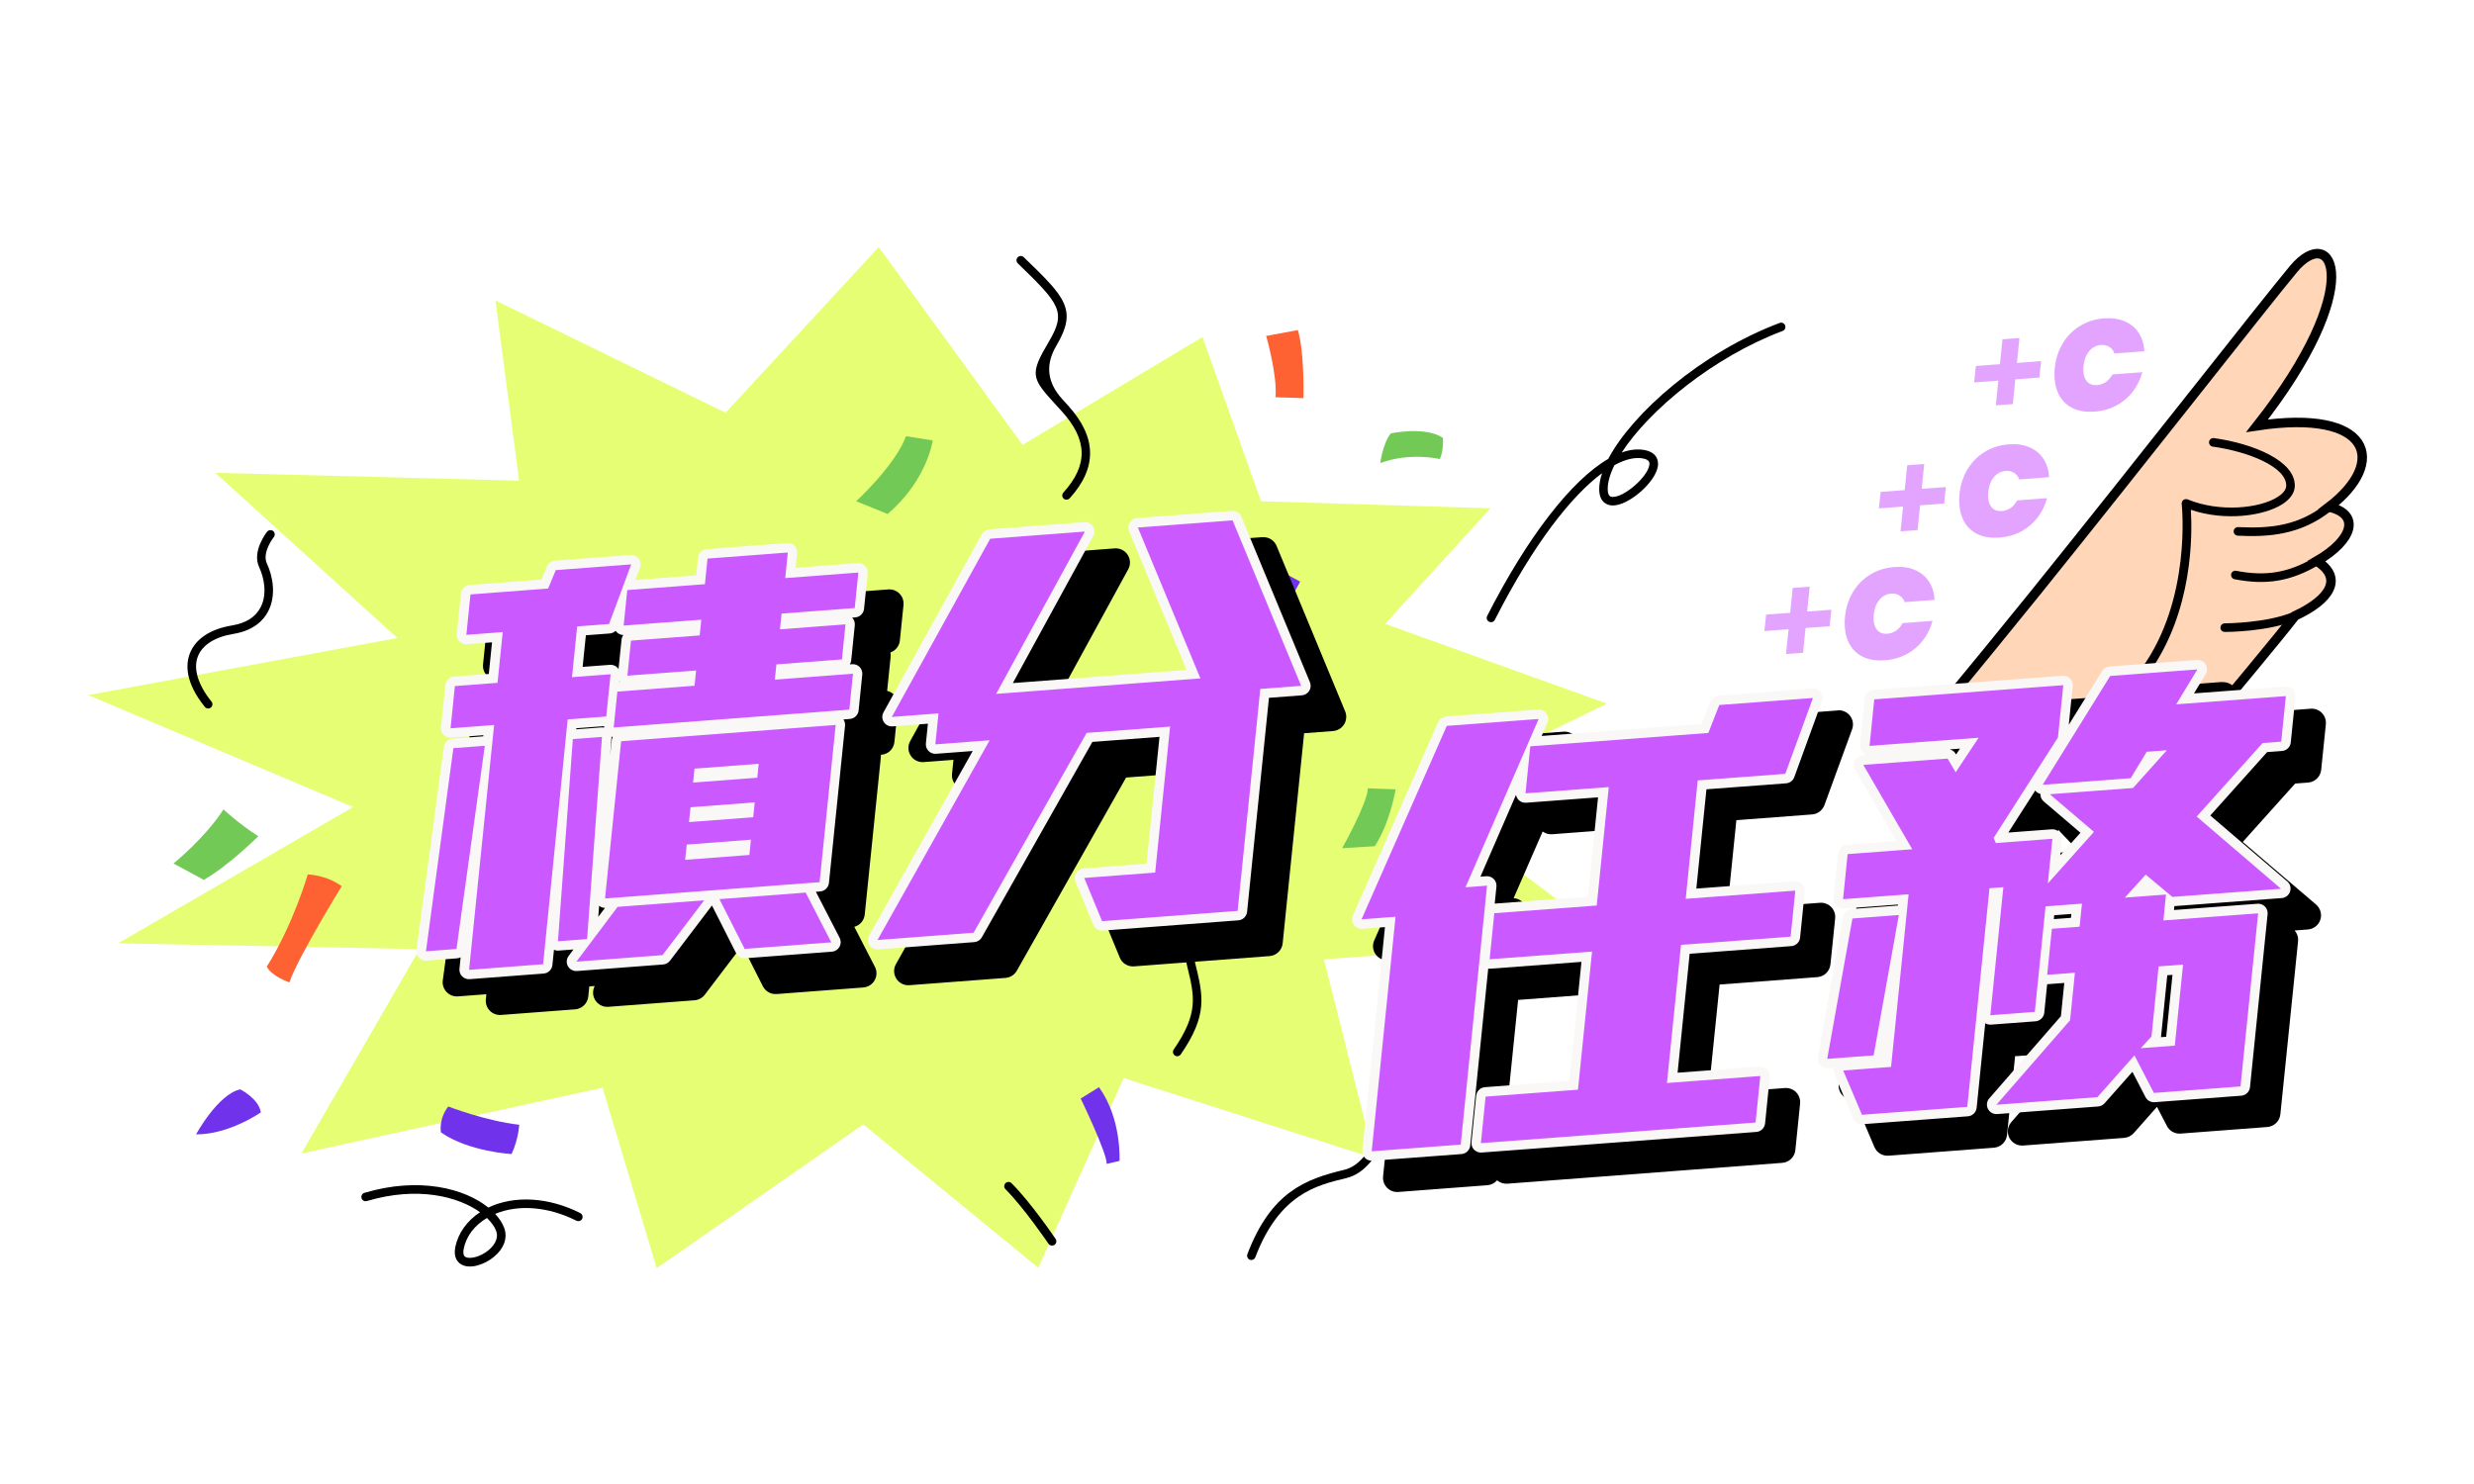 <svg width="500" height="300" viewBox="0 0 500 300" fill="none" xmlns="http://www.w3.org/2000/svg">
<g filter="url(#filter0_d_16444_75528)">
<path d="M146.644 83.432L100.128 60.741L104.915 97.168L43.495 95.578L80.312 128.977L17.822 140.519L71.369 163.148L23.872 190.692L84.801 191.876L60.915 233.186L121.765 219.882L132.717 256.369L174.468 227.302L209.843 256.291L227.086 217.937L277.724 234.15L267.572 193.942L325.104 189.661L286.645 160.805L324.767 142.244L279.931 126.117L301.221 102.753L254.855 101.331L243.033 68.128L206.661 89.933L177.591 49.959L146.644 83.432Z" fill="#E6FE74"/>
</g>
<path d="M300.915 125.674C300.505 125.455 300.342 124.939 300.561 124.519C308.753 108.423 317.65 97.056 325.037 92.757C329.906 83.517 343.852 71.234 359.669 65.284C360.118 65.116 360.616 65.338 360.783 65.786C360.951 66.234 360.728 66.731 360.279 66.9C346.156 72.214 333.261 82.968 327.752 91.477C329.429 90.881 330.994 90.706 332.429 90.992C335.113 91.53 335.165 93.408 335.068 94.184C334.64 97.51 328.987 102.371 325.77 102.181C325.006 102.132 323.226 101.728 323.202 98.925C323.196 97.927 323.395 96.837 323.779 95.655C317.723 100.143 310.058 109.689 302.11 125.305C301.891 125.735 301.374 125.898 300.945 125.681L300.925 125.682L300.915 125.674ZM326.276 94.037C325.381 95.852 324.906 97.501 324.922 98.902C324.936 100.399 325.564 100.429 325.864 100.454C328.201 100.586 333.029 96.402 333.34 93.968C333.382 93.619 333.468 92.96 332.082 92.689C330.501 92.375 328.532 92.802 326.276 94.037Z" fill="black"/>
<path d="M215.142 100.926C215.082 100.892 215.031 100.858 214.969 100.805C214.618 100.485 214.588 99.94 214.908 99.579C219.952 93.993 219.838 88.909 214.53 83.079L213.451 81.901C208.409 76.407 208.049 75.703 211.983 69.057C215.54 63.034 214.23 61.489 205.698 53.239C205.356 52.909 205.345 52.362 205.685 52.01C206.016 51.668 206.566 51.665 206.908 51.995C215.295 60.112 217.828 62.565 213.474 69.925C211.211 73.753 211.628 77.354 214.723 80.729L215.804 81.917C221.678 88.367 221.803 94.518 216.188 100.733C215.912 101.032 215.473 101.103 215.132 100.917L215.142 100.926Z" fill="black"/>
<path d="M278.958 93.617C278.958 93.617 279.438 89.684 281.083 87.612C281.083 87.612 288.002 86.123 291.601 88.503C291.601 88.503 291.871 90.738 291.004 92.809C291.004 92.809 285.079 91.344 278.949 93.617L278.958 93.617Z" fill="#73C956"/>
<path d="M252.487 254.615C252.117 254.412 251.939 253.955 252.092 253.55C256.886 240.957 263.803 238.374 271.675 236.487C274.812 235.733 276.672 232.655 278.634 229.387C280.648 226.048 282.73 222.589 286.385 221.815C293.212 220.362 299.991 216.569 301.798 214.072C302.077 213.686 302.629 213.606 303.005 213.875C303.391 214.154 303.479 214.694 303.199 215.08C300.912 218.229 293.377 222.087 286.74 223.498C283.824 224.12 282.014 227.107 280.113 230.275C278.048 233.704 275.914 237.244 272.068 238.166C266.048 239.607 258.563 241.398 253.704 254.159C253.535 254.603 253.032 254.833 252.587 254.665C252.547 254.649 252.517 254.632 252.478 254.616L252.487 254.615Z" fill="black"/>
<path d="M294.336 204.483C295.024 204.163 309.723 194.561 310.011 194.021C310.298 193.481 301.137 191.97 301.137 191.97L294.335 204.474L294.336 204.483Z" fill="#FE6232"/>
<path d="M271.253 171.465C271.253 171.465 276.39 162.33 276.451 159.367L282.055 159.571C282.055 159.571 280.987 166.23 277.842 171.067L271.253 171.465Z" fill="#73C956"/>
<path d="M255.84 113.834L252.11 129.562L255.307 131.292L262.765 117.58L255.84 113.834Z" fill="#7032EA"/>
<path d="M197.66 139.484L205.575 137.295C205.575 137.295 209.87 150.001 208.392 156.203L204.099 155.545C204.099 155.545 203.652 146.864 197.66 139.484Z" fill="#7032EA"/>
<path d="M183.116 88.182L188.508 89.036C188.508 89.036 187.416 97.06 179.388 103.906L173.032 101.328C173.032 101.328 180.943 94.069 183.107 88.183L183.116 88.182Z" fill="#73C956"/>
<path d="M257.79 80.303L263.434 80.485C263.434 80.485 263.665 71.196 262.296 66.725L255.895 67.916C255.895 67.916 258.2 75.939 257.78 80.303L257.79 80.303Z" fill="#FE6232"/>
<path d="M237.515 213.419C237.515 213.419 237.465 213.385 237.434 213.368C237.039 213.099 236.941 212.559 237.211 212.164C242.258 204.829 241.43 201.431 239.916 195.27C238.499 189.515 241.245 186.513 243.242 184.326C243.679 183.841 244.099 183.397 244.432 182.949C246.108 180.719 245.761 178.631 245.277 175.727C244.615 171.712 243.785 166.719 248.363 159.429C248.623 159.025 249.162 158.889 249.557 159.157C249.961 159.405 250.087 159.944 249.828 160.347C245.594 167.084 246.336 171.525 246.981 175.445C247.468 178.388 247.933 181.168 245.809 183.989C245.44 184.478 244.995 184.973 244.514 185.499C242.578 187.604 240.394 189.997 241.552 194.725C243.163 201.292 244.124 205.179 238.633 213.153C238.38 213.518 237.887 213.631 237.506 213.429L237.515 213.419Z" fill="black"/>
<path d="M101.829 172.759C101.469 172.566 101.284 172.138 101.427 171.734C103.361 165.877 104.871 162.491 107.29 161.388C109.169 160.527 111.385 161.119 114.124 162.267C120.027 164.742 120.524 163.783 122.89 159.219C125.338 154.476 127.312 151.765 133.974 154.097C141.534 156.736 147.455 153.191 151.591 143.551C151.78 143.115 152.294 142.903 152.73 143.091C153.157 143.27 153.378 143.782 153.189 144.228C147.511 157.468 139.294 157.787 133.401 155.724C128.151 153.891 126.845 155.352 124.438 160.005C121.728 165.248 120.277 166.701 113.471 163.852C110.684 162.688 109.155 162.428 108.02 162.946C106.187 163.774 104.828 166.996 103.081 172.262C102.932 172.715 102.44 172.963 101.987 172.815C101.938 172.799 101.888 172.774 101.848 172.748L101.829 172.759Z" fill="black"/>
<path d="M94.979 200.061L107.662 201.768C107.662 201.768 109.894 196.686 107.052 194.528L94.978 200.051L94.979 200.061Z" fill="#73C956"/>
<path d="M212.202 251.708C212.081 251.64 211.978 251.552 211.902 251.433C211.849 251.36 206.949 244.138 203.21 240.413C202.868 240.074 202.875 239.525 203.207 239.193C203.547 238.851 204.086 238.849 204.429 239.188C208.29 243.019 213.136 250.158 213.341 250.46C213.611 250.853 213.506 251.389 213.112 251.659C212.837 251.843 212.491 251.85 212.211 251.707L212.202 251.708Z" fill="black"/>
<path d="M218.416 222.085C218.416 222.085 223.768 233.175 223.663 235.287L226.257 234.679C226.257 234.679 226.74 226.207 222.107 219.78L218.415 222.075L218.416 222.085Z" fill="#7032EA"/>
<path d="M93.289 255.643C93.289 255.643 93.219 255.6 93.179 255.584C92.555 255.208 91.572 254.255 92.026 252.062C92.608 249.264 94.396 246.779 97.019 245.056C92.664 241.928 84.483 239.73 74.143 242.799C73.682 242.939 73.201 242.677 73.071 242.217C72.941 241.756 73.194 241.277 73.655 241.137C84.796 237.835 93.936 240.278 98.69 244.115C103.956 241.599 110.899 242.01 117.27 245.227C117.713 245.491 117.862 245.96 117.654 246.388C117.435 246.817 116.918 246.98 116.49 246.773C110.848 243.923 104.773 243.429 100.072 245.393C100.918 246.309 101.537 247.261 101.896 248.222C102.638 250.201 101.875 252.379 99.855 254.056C98.025 255.585 95.122 256.638 93.299 255.652L93.289 255.643ZM98.421 246.218C95.906 247.702 94.249 249.87 93.725 252.414C93.539 253.292 93.658 253.859 94.07 254.106C94.883 254.564 97.016 254.164 98.738 252.729C99.426 252.16 100.94 250.645 100.268 248.834C99.955 247.984 99.322 247.091 98.422 246.227L98.421 246.218Z" fill="black"/>
<path d="M90.591 223.682C90.591 223.682 98.153 226.61 104.932 227.378C104.932 227.378 104.8 230.288 103.387 233.294C103.387 233.294 94.766 232.846 89.12 228.92C89.12 228.92 88.581 226.301 90.591 223.682Z" fill="#7032EA"/>
<path d="M41.664 143.128C41.564 143.078 41.472 142.998 41.398 142.908C37.373 137.916 37.528 134.273 38.368 132.096C39.5 129.167 42.518 127.154 46.874 126.443C49.67 125.983 51.611 124.771 52.634 122.84C54.037 120.198 53.417 116.882 52.377 114.655C50.87 111.443 53.864 107.654 53.986 107.491C54.286 107.123 54.821 107.064 55.199 107.353C55.577 107.651 55.636 108.194 55.337 108.572C55.31 108.603 52.89 111.686 53.94 113.922C55.162 116.521 55.865 120.446 54.166 123.648C53.279 125.328 51.339 127.472 47.154 128.151C43.435 128.757 40.889 130.379 39.983 132.715C39.03 135.198 40.009 138.429 42.742 141.827C43.039 142.198 42.983 142.741 42.61 143.038C42.328 143.261 41.955 143.289 41.655 143.129L41.664 143.128Z" fill="black"/>
<path d="M39.62 229.331C39.62 229.331 44.041 221.193 48.556 220.221C48.556 220.221 52.351 222.135 52.708 224.883C52.708 224.883 46.278 229.369 39.619 229.321L39.62 229.331Z" fill="#7032EA"/>
<path d="M53.926 195.396C59.292 186.857 62.196 176.773 62.196 176.773C62.196 176.773 65.973 176.855 69.058 179.15C69.058 179.15 60.113 193.702 58.482 198.598C58.482 198.598 54.91 197.387 53.917 195.406L53.926 195.396Z" fill="#FE6232"/>
<path d="M45.163 163.623C45.163 163.623 48.252 166.532 52.199 169.049C52.199 169.049 46.233 175.019 41.181 177.866L35.071 174.56C35.071 174.56 41.577 169.261 45.163 163.623Z" fill="#73C956"/>
<path d="M463.85 124.487C460.573 128.719 450.718 140.573 441.494 151.583C431.854 163.094 422.926 173.687 422.926 173.687L393.079 142.208C398.807 135.323 405.038 127.689 411.36 119.866C433.761 92.056 457.304 61.864 463.509 54.405C471.474 44.835 478.494 57.728 456.162 86.072C479.248 82.591 482.61 93.357 470.688 102.494C477.086 103.926 475.614 109.147 468.221 113.419C473.66 116.844 470.941 121.207 463.85 124.487Z" fill="#FFD6B8" stroke="black" stroke-width="1.917" stroke-miterlimit="10"/>
<path d="M449.068 127.555C448.874 127.397 448.751 127.158 448.76 126.88C448.763 126.402 449.148 126.009 449.638 126.011C449.724 126.004 458.088 125.995 463.487 123.704C463.925 123.518 464.44 123.728 464.626 124.163C464.812 124.608 464.609 125.111 464.162 125.308C458.428 127.748 449.977 127.754 449.621 127.752C449.41 127.749 449.222 127.677 449.068 127.555Z" fill="black"/>
<path d="M451.217 116.912C450.982 116.72 450.853 116.395 450.916 116.074C451.006 115.608 451.464 115.296 451.943 115.394C457.931 116.559 462.518 115.782 467.754 112.699C468.169 112.457 468.706 112.579 468.949 113.001C469.191 113.413 469.056 113.94 468.642 114.191C463.001 117.516 458.062 118.347 451.606 117.094C451.459 117.066 451.329 117 451.217 116.912Z" fill="black"/>
<path d="M451.741 108.095C451.536 107.928 451.412 107.67 451.429 107.381C451.451 106.901 451.867 106.535 452.349 106.556C459.075 106.89 464.67 106.209 470.11 101.845C470.481 101.539 471.052 101.592 471.34 101.972C471.646 102.341 471.58 102.892 471.209 103.197C464.997 108.184 458.431 108.594 452.265 108.294C452.072 108.29 451.894 108.217 451.75 108.094L451.741 108.095Z" fill="black"/>
<path d="M432.912 136.373C432.563 136.083 432.496 135.57 432.767 135.194C443.003 121.159 440.948 102.056 440.924 101.866C440.892 101.561 441.024 101.253 441.27 101.071C441.517 100.889 441.841 100.846 442.129 100.958C448.484 103.596 456.697 102.819 460.373 100.428C461.126 99.939 462.022 99.161 462.049 98.218C462.137 94.419 454.466 91.295 447.2 90.291C446.724 90.231 446.393 89.786 446.454 89.311C446.526 88.835 446.963 88.504 447.44 88.564C455.396 89.669 463.913 93.17 463.785 98.259C463.749 99.606 462.898 100.861 461.318 101.893C457.531 104.35 449.597 105.384 442.774 103.06C443.076 107.847 443.287 123.72 434.171 136.211C433.891 136.597 433.339 136.687 432.953 136.409C432.933 136.401 432.922 136.382 432.912 136.373Z" fill="black"/>
<path d="M156.837 199.533C156.253 199.577 155.71 199.263 155.442 198.756L150.345 188.684C150.187 188.37 150.152 188.018 150.233 187.685L149.87 187.713C150.067 188.178 150.001 188.72 149.685 189.128L141.261 200.225C141.016 200.551 140.637 200.762 140.225 200.793L122.81 202.114C122.246 202.157 121.715 201.871 121.438 201.374C121.17 200.876 121.213 200.278 121.555 199.821L123.177 197.664L119.1 197.973C118.679 198.005 118.274 197.853 117.973 197.559C117.921 197.506 117.868 197.443 117.825 197.379L117.431 201.323C117.367 202.019 116.8 202.561 116.102 202.614L101.136 203.749C100.715 203.781 100.3 203.621 99.998 203.318C99.707 203.014 99.56 202.593 99.597 202.178L100.213 196.134L99.909 198.287C99.813 198.957 99.264 199.478 98.585 199.529L92.413 199.998C91.983 200.03 91.557 199.871 91.265 199.557C90.963 199.244 90.826 198.813 90.89 198.386L96.434 157.324C96.529 156.654 97.078 156.133 97.757 156.081L104.111 155.599C104.197 155.593 104.274 155.587 104.352 155.6L104.475 154.392L97.384 154.93C96.963 154.962 96.547 154.801 96.246 154.498C95.954 154.194 95.808 153.773 95.845 153.358L96.72 144.82C96.794 144.123 97.351 143.582 98.05 143.529L105.465 142.966L106.215 135.608L100.579 136.036C100.158 136.068 99.742 135.907 99.441 135.604C99.15 135.3 99.003 134.879 99.04 134.464L99.875 126.293C99.949 125.597 100.506 125.056 101.204 125.003L116.017 123.879L117.228 120.976C117.432 120.48 117.907 120.137 118.453 120.096L133.696 118.939C134.184 118.902 134.661 119.115 134.95 119.506C135.248 119.896 135.314 120.409 135.145 120.863L133.965 124.052L147.38 123.034L147.781 119.06C147.855 118.364 148.412 117.823 149.111 117.77L165.349 116.537C165.77 116.505 166.186 116.666 166.487 116.969C166.779 117.273 166.925 117.694 166.888 118.109L166.536 121.58L179.617 120.588C180.038 120.556 180.454 120.716 180.755 121.02C181.056 121.323 181.203 121.744 181.156 122.16L180.422 129.334C180.348 130.031 179.791 130.572 179.092 130.625L165.514 131.655L165.487 131.936L177.017 131.061C177.438 131.029 177.854 131.189 178.155 131.493C178.456 131.796 178.603 132.217 178.556 132.633L177.835 139.72C177.761 140.417 177.204 140.958 176.505 141.011L164.468 141.924L164.452 142.108L178.528 141.04C178.949 141.008 179.365 141.168 179.666 141.471C179.958 141.775 180.104 142.196 180.067 142.611L179.329 149.873C179.255 150.569 178.698 151.11 178 151.163L130.376 154.777C129.955 154.809 129.54 154.649 129.238 154.345C128.947 154.041 128.8 153.62 128.837 153.205L128.904 152.548L122.292 153.049L122.178 154.238L127.813 153.81C128.235 153.778 128.64 153.93 128.941 154.224C129.232 154.518 129.387 154.929 129.36 155.343L126.573 193.203L129.528 189.276L128.648 189.343C128.227 189.374 127.811 189.214 127.51 188.911C127.218 188.607 127.062 188.187 127.109 187.771L130.359 155.987C130.433 155.291 130.99 154.75 131.689 154.697L175.054 151.406C175.475 151.374 175.891 151.534 176.192 151.838C176.484 152.142 176.64 152.562 176.593 152.978L173.343 184.761C173.269 185.458 172.712 185.999 172.013 186.052L170.415 186.173L175.542 196.127C175.766 196.552 175.755 197.061 175.516 197.482C175.278 197.903 174.846 198.176 174.367 198.212L156.856 199.541L156.837 199.533ZM156.376 177.759L156.391 177.576L146.335 178.339L146.319 178.522L156.376 177.759ZM157.154 170.13L157.166 170.033L147.109 170.796L147.097 170.893L157.154 170.13ZM129.531 141.14C129.952 141.108 130.368 141.269 130.669 141.572C130.961 141.876 131.107 142.297 131.07 142.712L130.875 144.646L145.285 143.552L145.301 143.369L133.129 144.292C132.708 144.324 132.293 144.164 131.991 143.861C131.7 143.557 131.544 143.137 131.59 142.721L132.312 135.633C132.386 134.937 132.943 134.395 133.641 134.342L146.32 133.38L146.347 133.1L132.368 134.161C131.946 134.193 131.531 134.032 131.229 133.729C130.928 133.426 130.782 133.005 130.828 132.589L130.846 132.444L130.678 132.907C130.486 133.44 129.994 133.804 129.429 133.847L124.195 134.244L123.445 141.602L129.54 141.139L129.531 141.14Z" fill="black"/>
<path d="M165.453 117.959L164.928 123.132L179.712 122.01L178.977 129.185L164.193 130.307L163.868 133.488L177.112 132.483L176.39 139.571L163.147 140.576L162.834 143.66L178.623 142.462L177.885 149.723L130.261 153.337L130.999 146.076L146.605 144.891L146.918 141.807L133.034 142.86L133.756 135.773L147.64 134.719L147.965 131.538L132.272 132.729L133.006 125.554L148.699 124.363L149.224 119.19L165.463 117.958M133.8 120.361L129.324 132.415L122.884 132.904L121.837 143.163L129.635 142.571L128.76 151.11L120.962 151.702L115.997 201.193L101.032 202.328L106.092 152.83L97.289 153.498L98.164 144.959L106.785 144.305L107.832 134.046L100.484 134.604L101.318 126.433L117.011 125.242L118.557 121.517L133.8 120.361ZM127.898 155.234L124.89 196.104L118.996 196.552L122.004 155.681L127.898 155.234ZM104.216 157.031L98.49 198.108L92.318 198.576L97.862 157.513L104.216 157.031ZM175.129 152.82L171.878 184.604L128.513 187.895L131.763 156.111L175.129 152.82ZM159.568 160.669L146.593 161.654L146.309 164.467L159.284 163.483L159.568 160.669ZM158.764 168.473L145.789 169.458L145.48 172.455L158.455 171.471L158.764 168.473ZM157.999 176.015L145.024 176.999L144.711 180.084L157.686 179.099L157.999 176.015ZM169.059 186.708L174.242 196.764L156.731 198.092L151.635 188.03L169.05 186.709M148.553 188.264L140.129 199.352L122.714 200.673L131.052 189.592L148.563 188.264M165.243 115.096L149.005 116.329C147.608 116.435 146.495 117.527 146.356 118.909L146.068 121.685L136.088 122.442L136.499 121.346C136.835 120.428 136.693 119.402 136.097 118.623C135.511 117.842 134.565 117.415 133.589 117.489L118.346 118.645C117.265 118.727 116.314 119.414 115.897 120.414L115.03 122.505L101.108 123.561C99.711 123.667 98.598 124.759 98.459 126.141L97.624 134.312C97.541 135.153 97.834 135.994 98.427 136.602C99.02 137.209 99.851 137.52 100.702 137.456L104.626 137.158L104.173 141.616L97.963 142.087C96.566 142.193 95.453 143.285 95.314 144.667L94.438 153.206C94.356 154.047 94.648 154.888 95.241 155.495C95.345 155.603 95.458 155.7 95.58 155.786C95.291 156.173 95.102 156.619 95.033 157.123L89.49 198.186C89.37 199.039 89.655 199.91 90.249 200.537C90.843 201.163 91.695 201.492 92.556 201.427L98.297 200.991L98.191 202.035C98.108 202.876 98.401 203.718 98.994 204.325C99.587 204.932 100.418 205.243 101.27 205.179L116.235 204.043C117.632 203.937 118.745 202.845 118.894 201.462L119.1 199.412C119.1 199.412 119.186 199.406 119.234 199.402L120.2 199.329C119.753 200.178 119.741 201.196 120.217 202.053C120.761 203.038 121.823 203.619 122.952 203.534L140.368 202.212C141.191 202.15 141.949 201.737 142.449 201.076L150.005 191.128L154.18 199.389C154.708 200.424 155.802 201.041 156.96 200.953L174.471 199.625C175.437 199.551 176.302 199.006 176.769 198.164C177.246 197.322 177.258 196.304 176.82 195.445L172.658 187.366C173.79 187.059 174.642 186.083 174.766 184.884L178.017 153.1C178.033 152.926 178.04 152.763 178.028 152.591L178.114 152.584C179.511 152.478 180.624 151.386 180.763 150.004L181.501 142.742C181.583 141.901 181.291 141.06 180.698 140.453C180.313 140.06 179.821 139.78 179.293 139.667L180 132.772C180.027 132.483 180.015 132.186 179.956 131.903C180.987 131.537 181.756 130.605 181.866 129.474L182.6 122.299C182.683 121.458 182.39 120.617 181.797 120.01C181.204 119.402 180.373 119.091 179.522 119.156L168.154 120.018L168.332 118.249C168.415 117.408 168.122 116.567 167.529 115.959C166.936 115.352 166.105 115.041 165.254 115.105L165.243 115.096ZM125.505 135.583L129.534 135.278C129.878 135.252 130.218 135.159 130.516 135.021C130.638 135.117 130.779 135.202 130.919 135.278C130.905 135.346 130.901 135.423 130.887 135.492L130.444 139.814C130.119 139.724 129.77 139.683 129.426 139.709L125.043 140.042L125.496 135.584L125.505 135.583Z" fill="black"/>
<path d="M183.682 197.714C183.155 197.754 182.646 197.505 182.363 197.056C182.08 196.608 182.068 196.043 182.323 195.582L203.676 157.539L195.37 158.169C194.949 158.201 194.533 158.041 194.232 157.737C193.94 157.433 193.784 157.013 193.831 156.597L194.295 152.033L186.573 152.619C186.046 152.659 185.537 152.41 185.254 151.961C184.972 151.522 184.95 150.958 185.205 150.497L205.09 114.475C205.328 114.054 205.76 113.771 206.248 113.734L225.386 112.282C225.912 112.242 226.412 112.492 226.704 112.931C226.996 113.369 227.008 113.934 226.753 114.395L210.081 144.886L246.74 142.105L234.863 113.444C234.687 113.016 234.729 112.533 234.969 112.14C235.21 111.748 235.624 111.496 236.093 111.46L255.231 110.008C255.853 109.961 256.428 110.32 256.662 110.888L270.527 144.349C270.703 144.777 270.661 145.26 270.421 145.652C270.18 146.045 269.766 146.297 269.297 146.332L262.244 146.868L257.786 190.537C257.712 191.233 257.155 191.775 256.457 191.828L229.06 193.906C228.438 193.954 227.864 193.594 227.63 193.027L224.025 184.29C223.85 183.862 223.891 183.38 224.132 182.987C224.373 182.595 224.787 182.342 225.246 182.308L238.375 181.311L241.091 154.7L226.699 155.792L204.228 195.513C203.989 195.934 203.557 196.206 203.078 196.243L183.663 197.716L183.682 197.714Z" fill="black"/>
<path d="M255.337 111.449L269.202 144.91L260.944 145.537L256.362 190.406L228.966 192.485L225.362 183.748L239.696 182.661L242.709 153.148L225.839 154.428L202.993 194.82L183.577 196.294L206.241 155.915L195.266 156.748L195.903 150.482L186.468 151.198L206.353 115.176L225.492 113.723L207.555 146.537L248.837 143.405L236.199 112.911L255.338 111.459M255.127 108.586L235.989 110.039C235.07 110.108 234.232 110.613 233.75 111.398C233.269 112.183 233.186 113.149 233.537 114.005L244.655 140.834L212.617 143.265L228.016 115.086C228.526 114.165 228.482 113.036 227.908 112.158C227.333 111.281 226.325 110.782 225.282 110.861L206.144 112.313C205.177 112.386 204.304 112.942 203.837 113.793L183.952 149.815C183.442 150.737 183.477 151.866 184.052 152.753C184.617 153.641 185.635 154.14 186.688 154.06L192.697 153.604L192.406 156.466C192.324 157.307 192.616 158.148 193.209 158.756C193.802 159.363 194.633 159.675 195.485 159.61L201.121 159.182L181.07 194.901C180.55 195.823 180.585 196.952 181.151 197.85C181.716 198.738 182.735 199.246 183.788 199.166L203.203 197.692C204.16 197.62 205.025 197.074 205.502 196.232L227.59 157.183L239.504 156.279L237.085 179.99L225.162 180.895C224.243 180.964 223.405 181.469 222.923 182.254C222.442 183.039 222.359 184.005 222.71 184.861L226.314 193.597C226.783 194.742 227.942 195.451 229.186 195.356L256.582 193.277C257.979 193.171 259.092 192.079 259.231 190.697L263.566 148.226L269.413 147.783C270.331 147.713 271.17 147.208 271.651 146.423C272.132 145.638 272.216 144.672 271.864 143.816L257.999 110.355C257.521 109.211 256.372 108.502 255.128 108.596L255.127 108.586Z" fill="black"/>
<path d="M150.568 192.791C150.186 192.82 149.815 192.618 149.645 192.266L144.548 182.195C144.402 181.908 144.415 181.571 144.568 181.291C144.687 181.081 144.878 180.922 145.113 180.847L142.481 181.047C142.764 181.092 143.027 181.274 143.162 181.532C143.34 181.864 143.312 182.269 143.083 182.565L134.66 193.662C134.493 193.886 134.243 194.02 133.966 194.041L116.551 195.362C116.178 195.39 115.817 195.197 115.639 194.865C115.461 194.533 115.489 194.128 115.717 193.833L117.97 190.831L112.841 191.221C112.564 191.242 112.287 191.138 112.089 190.942C111.892 190.746 111.795 190.475 111.813 190.195L113.46 167.763L110.722 194.999C110.679 195.462 110.302 195.827 109.833 195.862L94.868 196.998C94.581 197.02 94.303 196.916 94.106 196.71C93.908 196.505 93.81 196.224 93.838 195.944L97.11 163.928L93.208 191.943C93.144 192.389 92.775 192.734 92.325 192.768L86.153 193.236C85.866 193.258 85.579 193.145 85.381 192.94C85.183 192.734 85.094 192.443 85.132 192.162L90.675 151.1C90.739 150.653 91.108 150.309 91.558 150.275L97.912 149.793C98.141 149.775 98.357 149.835 98.54 149.966L98.779 147.587L91.115 148.169C90.828 148.19 90.551 148.087 90.353 147.881C90.155 147.675 90.057 147.395 90.085 147.115L90.96 138.576C91.003 138.113 91.38 137.748 91.84 137.713L99.657 137.12L100.51 128.795L94.299 129.266C94.012 129.288 93.735 129.184 93.537 128.978C93.34 128.773 93.242 128.492 93.27 128.212L94.104 120.041C94.147 119.577 94.525 119.213 94.984 119.178L110.093 118.032L111.419 114.851C111.558 114.515 111.868 114.289 112.232 114.262L127.475 113.105C127.8 113.081 128.118 113.22 128.311 113.483C128.503 113.747 128.557 114.088 128.445 114.394L126.998 118.284L141.562 117.179L142.01 112.799C142.053 112.335 142.431 111.97 142.89 111.936L159.128 110.704C159.415 110.682 159.692 110.785 159.89 110.991C160.088 111.197 160.185 111.477 160.158 111.758L159.742 115.8L173.387 114.764C173.674 114.742 173.951 114.846 174.149 115.052C174.347 115.257 174.445 115.538 174.417 115.818L173.682 122.993C173.639 123.457 173.262 123.821 172.803 123.856L158.823 124.917L158.693 126.164L170.797 125.246C171.084 125.224 171.362 125.328 171.559 125.534C171.757 125.739 171.855 126.02 171.827 126.3L171.106 133.387C171.063 133.851 170.685 134.216 170.226 134.25L157.787 135.194L157.669 136.345L172.309 135.234C172.596 135.212 172.873 135.316 173.071 135.522C173.269 135.727 173.366 136.008 173.339 136.288L172.601 143.55C172.558 144.013 172.181 144.378 171.721 144.413L124.098 148.026C123.811 148.048 123.534 147.944 123.336 147.739C123.138 147.533 123.041 147.253 123.068 146.972L123.221 145.512C123.059 145.668 122.845 145.771 122.616 145.788L115.621 146.319L115.398 148.523C115.491 148.478 115.594 148.451 115.709 148.442L121.604 147.995C121.881 147.974 122.158 148.077 122.355 148.274C122.552 148.47 122.649 148.741 122.631 149.02L119.733 188.501L124.064 182.741C124.187 182.579 124.351 182.461 124.54 182.408L122.378 182.572C122.09 182.594 121.813 182.49 121.616 182.284C121.418 182.079 121.32 181.798 121.348 181.518L124.598 149.734C124.641 149.271 125.019 148.906 125.478 148.871L168.843 145.581C169.131 145.559 169.408 145.663 169.605 145.868C169.803 146.074 169.901 146.355 169.873 146.635L166.623 178.418C166.58 178.882 166.202 179.247 165.743 179.282L163.006 179.489C163.298 179.534 163.562 179.725 163.697 179.993L168.881 190.058C169.027 190.344 169.022 190.68 168.86 190.961C168.698 191.242 168.413 191.427 168.098 191.451L150.587 192.78L150.568 192.791ZM150.579 171.941L150.697 170.79L139.664 171.628L139.547 172.778L150.579 171.941ZM151.358 164.312L151.463 163.249L140.43 164.086L140.325 165.149L151.358 164.312ZM152.167 156.326L152.257 155.446L141.224 156.283L141.135 157.163L152.167 156.326ZM123.332 135.352C123.62 135.331 123.897 135.434 124.094 135.64C124.292 135.846 124.39 136.126 124.362 136.406L124.082 139.143C124.244 138.987 124.457 138.884 124.687 138.867L139.49 137.744L139.607 136.593L126.872 137.559C126.584 137.581 126.307 137.477 126.11 137.272C125.912 137.066 125.814 136.786 125.842 136.505L126.563 129.418C126.606 128.954 126.984 128.59 127.443 128.555L140.523 127.562L140.653 126.315L126.099 127.419C125.812 127.441 125.535 127.337 125.337 127.131C125.139 126.926 125.042 126.645 125.069 126.365L125.468 122.478L123.99 126.466C123.862 126.821 123.533 127.057 123.159 127.086L117.523 127.513L116.671 135.839L123.331 135.333L123.332 135.352Z" fill="#CA5AFF"/>
<path d="M159.22 111.694L158.695 116.867L173.478 115.745L172.744 122.92L157.96 124.042L157.635 127.223L170.878 126.218L170.157 133.306L156.914 134.311L156.601 137.395L172.389 136.197L171.651 143.458L124.028 147.072L124.766 139.811L140.372 138.626L140.685 135.542L126.801 136.596L127.522 129.508L141.407 128.455L141.732 125.273L126.039 126.464L126.773 119.289L142.466 118.098L142.991 112.926L159.229 111.693M127.567 114.096L123.091 126.15L116.651 126.639L115.604 136.898L123.402 136.307L122.527 144.845L114.729 145.437L109.764 194.927L94.799 196.063L99.859 146.565L91.056 147.233L91.931 138.695L100.552 138.04L101.599 127.781L94.251 128.339L95.085 120.168L110.778 118.977L112.324 115.253L127.567 114.096ZM121.665 148.969L118.657 189.839L112.763 190.286L115.771 149.416L121.665 148.969ZM97.983 150.766L92.257 191.842L86.085 192.311L91.629 151.248L97.983 150.766ZM168.896 146.556L165.645 178.339L122.279 181.63L125.53 149.846L168.896 146.556ZM153.335 154.404L140.36 155.389L140.075 158.202L153.051 157.218L153.335 154.404ZM152.531 162.208L139.556 163.193L139.247 166.19L152.222 165.206L152.531 162.208ZM151.766 169.75L138.791 170.734L138.478 173.819L151.453 172.834L151.766 169.75ZM162.826 180.443L168.008 190.498L150.498 191.827L145.401 181.765L162.816 180.444M142.32 181.999L133.896 193.087L116.481 194.408L124.819 183.327L142.33 181.998M159.08 109.786L142.842 111.018C141.914 111.088 141.168 111.817 141.072 112.735L140.709 116.313L128.432 117.244L129.357 114.756C129.581 114.145 129.483 113.461 129.089 112.944C128.695 112.427 128.068 112.139 127.417 112.188L112.174 113.345C111.447 113.4 110.817 113.861 110.538 114.525L109.442 117.16L94.926 118.261C93.998 118.332 93.253 119.06 93.157 119.979L92.322 128.149C92.267 128.71 92.462 129.271 92.857 129.673C93.252 130.074 93.806 130.282 94.371 130.239L99.442 129.854L98.785 136.246L91.771 136.778C90.843 136.849 90.098 137.577 90.001 138.496L89.126 147.034C89.071 147.595 89.266 148.155 89.661 148.557C90.056 148.959 90.611 149.166 91.175 149.124L97.691 148.629L97.669 148.851L91.469 149.322C90.56 149.391 89.831 150.079 89.704 150.981L84.161 192.044C84.087 192.616 84.264 193.188 84.66 193.609C85.057 194.029 85.621 194.246 86.195 194.202L92.367 193.734C92.625 193.714 92.871 193.648 93.093 193.525L92.859 195.855C92.804 196.416 92.999 196.977 93.394 197.378C93.789 197.78 94.343 197.988 94.908 197.945L109.873 196.809C110.802 196.739 111.547 196.011 111.642 195.082L111.956 192.008C112.244 192.13 112.556 192.192 112.872 192.168L115.905 191.938L114.924 193.25C114.468 193.851 114.411 194.661 114.777 195.315C115.133 195.969 115.854 196.355 116.6 196.299L134.015 194.977C134.561 194.936 135.07 194.658 135.403 194.22L143.827 183.132C143.827 183.132 143.871 183.071 143.889 183.051L148.761 192.678C149.11 193.372 149.842 193.777 150.617 193.718L168.128 192.389C168.769 192.34 169.348 191.97 169.663 191.409C169.978 190.848 169.995 190.165 169.693 189.593L164.892 180.277L165.763 180.211C166.691 180.14 167.436 179.412 167.533 178.493L170.783 146.71C170.827 146.255 170.717 145.803 170.459 145.439L171.761 145.34C172.689 145.27 173.434 144.542 173.53 143.623L174.268 136.362C174.323 135.801 174.128 135.24 173.733 134.838C173.338 134.436 172.784 134.229 172.219 134.272L171.75 134.307C171.906 134.065 172.01 133.779 172.035 133.47L172.757 126.383C172.812 125.822 172.617 125.261 172.222 124.859L172.854 124.812C173.782 124.741 174.527 124.013 174.623 123.094L175.358 115.919C175.413 115.359 175.218 114.798 174.823 114.396C174.428 113.994 173.874 113.787 173.309 113.83L160.803 114.779L161.099 111.868C161.154 111.308 160.959 110.747 160.564 110.345C160.169 109.943 159.615 109.736 159.051 109.779L159.08 109.786ZM118.398 128.425L123.231 128.059C123.69 128.024 124.109 127.829 124.423 127.527C124.488 127.627 124.563 127.727 124.655 127.807C125.009 128.164 125.476 128.368 125.977 128.378C125.785 128.642 125.655 128.969 125.613 129.317L125.008 135.244C124.943 135.144 124.869 135.053 124.786 134.964C124.391 134.562 123.837 134.355 123.272 134.398L117.751 134.816L118.408 128.425L118.398 128.425ZM125.171 137.861L125.195 137.658C125.238 137.722 125.291 137.794 125.343 137.848L125.171 137.861ZM116.476 147.223L122.112 146.795L122.099 146.883C122.095 146.95 122.091 147.027 122.086 147.095C121.9 147.051 121.706 147.037 121.515 147.052L116.453 147.436L116.475 147.213L116.476 147.223ZM123.31 152.768L123.579 149.092C123.575 149.035 123.581 148.986 123.587 148.928C123.665 148.951 123.743 148.965 123.83 148.968C123.73 149.177 123.66 149.403 123.63 149.645L123.31 152.768ZM120.915 185.331L121.08 183.112C121.417 183.384 121.832 183.535 122.266 183.54L120.925 185.33L120.915 185.331Z" fill="#FAF8F7"/>
<path d="M177.414 190.974C177.06 191.001 176.721 190.835 176.535 190.532C176.35 190.239 176.331 189.857 176.511 189.546L198.307 150.721L189.111 151.418C188.824 151.44 188.547 151.336 188.349 151.131C188.151 150.925 188.054 150.645 188.081 150.364L188.61 145.229L180.313 145.859C179.959 145.886 179.629 145.719 179.435 145.427C179.24 145.134 179.232 144.761 179.402 144.45L199.287 108.428C199.439 108.148 199.733 107.953 200.058 107.928L219.196 106.476C219.551 106.449 219.88 106.616 220.075 106.908C220.27 107.201 220.278 107.574 220.108 107.885L203.021 139.156L241.221 136.257L229.088 106.992C228.971 106.713 228.995 106.385 229.159 106.123C229.322 105.861 229.599 105.696 229.905 105.673L249.043 104.221C249.455 104.19 249.838 104.429 250 104.81L263.865 138.271C263.982 138.55 263.958 138.878 263.794 139.14C263.631 139.402 263.354 139.567 263.048 139.59L255.594 140.156L251.088 184.222C251.045 184.686 250.667 185.051 250.208 185.085L222.812 187.164C222.4 187.196 222.007 186.957 221.854 186.575L218.25 177.839C218.134 177.56 218.158 177.232 218.321 176.97C218.485 176.708 218.762 176.543 219.068 176.52L232.598 175.493L235.417 147.914L220.192 149.069L197.592 189.011C197.44 189.291 197.145 189.477 196.83 189.501L177.414 190.974Z" fill="#CA5AFF"/>
<path d="M249.104 105.185L262.969 138.646L254.711 139.273L250.129 184.142L222.733 186.221L219.129 177.484L233.463 176.397L236.477 146.884L219.606 148.164L196.76 188.556L177.345 190.029L200.009 149.651L189.033 150.484L189.671 144.218L180.236 144.934L200.121 108.912L219.259 107.46L201.323 140.273L242.604 137.141L229.967 106.647L249.105 105.195M248.964 103.277L229.826 104.729C229.214 104.776 228.661 105.115 228.334 105.639C228.007 106.162 227.958 106.809 228.192 107.377L239.813 135.424L204.694 138.089L220.942 108.368C221.281 107.747 221.256 107.001 220.876 106.416C220.496 105.83 219.827 105.497 219.119 105.551L199.981 107.003C199.33 107.053 198.751 107.423 198.437 107.994L178.552 144.016C178.212 144.627 178.238 145.383 178.618 145.968C178.998 146.554 179.667 146.896 180.376 146.842L187.533 146.299L187.124 150.293C187.068 150.854 187.264 151.415 187.659 151.817C188.054 152.218 188.608 152.426 189.172 152.383L196.588 151.82L175.669 189.091C175.319 189.703 175.346 190.459 175.726 191.054C176.107 191.649 176.785 191.981 177.484 191.928L196.9 190.455C197.541 190.406 198.111 190.046 198.426 189.485L220.769 149.985L234.338 148.956L231.715 174.601L218.988 175.566C218.376 175.613 217.823 175.952 217.496 176.476C217.169 177 217.12 177.646 217.354 178.214L220.958 186.95C221.274 187.713 222.05 188.191 222.873 188.129L250.269 186.05C251.197 185.98 251.943 185.252 252.039 184.333L256.459 141.069L263.11 140.564C263.722 140.518 264.275 140.179 264.602 139.655C264.929 139.131 264.978 138.484 264.744 137.917L250.879 104.456C250.563 103.693 249.788 103.224 248.965 103.286L248.964 103.277Z" fill="#FAF8F7"/>
<path d="M304.555 237.878C304.134 237.91 303.718 237.75 303.416 237.447C303.125 237.142 302.969 236.723 303.015 236.306L303.972 226.908C304.046 226.211 304.603 225.67 305.301 225.617L322.774 224.291L325.33 199.294L306.335 200.736C306.058 200.757 305.774 200.692 305.533 200.556L301.826 236.886C301.752 237.582 301.195 238.124 300.497 238.177L282.497 239.542C282.076 239.574 281.66 239.414 281.359 239.111C281.067 238.807 280.912 238.387 280.958 237.971L285.626 192.309L280.468 192.7C279.961 192.739 279.482 192.507 279.183 192.097C278.893 191.688 278.835 191.155 279.041 190.688L296.286 151.604C296.501 151.118 296.967 150.785 297.503 150.744L316.086 149.334C316.593 149.296 317.072 149.518 317.361 149.928C317.651 150.338 317.71 150.871 317.503 151.328L316.028 154.712L349.453 152.175L351.333 147.37C351.536 146.855 352.02 146.502 352.565 146.461L371.531 145.021C372.019 144.984 372.487 145.198 372.785 145.588C373.083 145.978 373.159 146.491 372.99 146.945L367.397 162.27C367.206 162.803 366.713 163.167 366.148 163.209L349.641 164.462L347.497 185.484L367.946 183.932C368.367 183.9 368.783 184.061 369.084 184.364C369.386 184.667 369.532 185.088 369.486 185.504L368.532 194.807C368.458 195.503 367.901 196.045 367.202 196.098L346.246 197.688L343.691 222.685L360.848 221.383C361.269 221.351 361.685 221.511 361.986 221.815C362.288 222.118 362.434 222.539 362.387 222.955L361.431 232.354C361.357 233.05 360.8 233.591 360.101 233.644L304.563 237.859L304.555 237.878ZM305.633 183.019C306.054 182.987 306.47 183.147 306.771 183.451C307.063 183.755 307.219 184.175 307.172 184.591L306.757 188.643C306.86 188.606 306.974 188.588 307.08 188.58L326.581 187.1L328.726 166.078L313.597 167.226C313.176 167.258 312.76 167.097 312.459 166.794C312.158 166.491 312.011 166.07 312.058 165.654L312.298 163.294L303.643 183.179L305.624 183.029L305.633 183.019Z" fill="black"/>
<path d="M371.638 146.481L366.045 161.807L348.342 163.15L345.901 187.073L368.063 185.392L367.109 194.695L344.947 196.376L342.094 224.274L360.965 222.842L360.008 232.241L304.469 236.456L305.426 227.057L324.105 225.639L326.957 197.741L306.25 199.313L307.204 190.01L327.911 188.439L330.353 164.515L313.521 165.792L314.489 156.297L350.488 153.565L352.701 147.918L371.667 146.479M316.183 150.785L301.384 184.781L305.738 184.45L300.392 236.755L282.393 238.121L287.234 190.748L280.363 191.269L297.609 152.185L316.182 150.776M371.428 143.619L352.462 145.058C351.352 145.142 350.394 145.848 349.989 146.886L348.441 150.842L318.298 153.129L318.825 151.919C319.229 150.996 319.113 149.93 318.533 149.11C317.953 148.291 316.977 147.837 315.972 147.913L297.399 149.323C296.337 149.403 295.403 150.059 294.974 151.032L277.729 190.116C277.325 191.039 277.432 192.106 278.012 192.925C278.591 193.745 279.568 194.199 280.572 194.122L284.017 193.861L279.523 237.821C279.44 238.662 279.733 239.503 280.326 240.111C280.919 240.718 281.75 241.029 282.601 240.965L300.601 239.599C301.385 239.539 302.09 239.169 302.568 238.605C303.143 239.099 303.892 239.349 304.658 239.291L360.197 235.077C361.594 234.971 362.707 233.879 362.846 232.496L363.803 223.097C363.885 222.256 363.593 221.415 363 220.807C362.407 220.2 361.576 219.889 360.724 219.953L345.279 221.125L347.537 199.029L367.288 197.531C368.685 197.425 369.798 196.333 369.937 194.95L370.891 185.647C370.974 184.806 370.681 183.965 370.088 183.357C369.495 182.75 368.664 182.439 367.813 182.503L349.076 183.925L350.923 165.804L366.224 164.643C367.353 164.557 368.329 163.821 368.722 162.755L374.315 147.43C374.652 146.512 374.5 145.487 373.905 144.717C373.319 143.945 372.373 143.518 371.397 143.592L371.428 143.619ZM305.902 181.579L311.774 168.093C312.324 168.503 313.012 168.7 313.701 168.648L327.117 167.63L325.27 185.751L308.361 187.034L308.596 184.723C308.679 183.882 308.386 183.04 307.793 182.433C307.293 181.914 306.617 181.611 305.902 181.569L305.902 181.579ZM306.823 202.138L323.731 200.855L321.473 222.951L305.206 224.185C304.976 224.203 304.768 224.247 304.551 224.312L306.813 202.139L306.823 202.138Z" fill="black"/>
<path d="M440.599 227.691C440.025 227.735 439.483 227.431 439.214 226.923L436.245 221.2L430.149 228.081C429.9 228.359 429.547 228.54 429.174 228.568L408.754 230.117C408.171 230.162 407.618 229.848 407.359 229.331C407.1 228.813 407.179 228.184 407.56 227.742L422.162 211.004L422.925 203.568L419.021 203.865C418.839 203.878 418.664 203.853 418.497 203.808L417.86 210.074C417.786 210.77 417.229 211.312 416.53 211.365L407.535 212.047C407.114 212.079 406.699 211.919 406.397 211.615C406.231 211.446 406.12 211.243 406.046 211.028L404.18 229.275C404.106 229.971 403.549 230.512 402.85 230.565L381.56 232.181C380.947 232.227 380.373 231.877 380.13 231.311L376.337 222.368C376.152 221.941 376.194 221.458 376.434 221.056C376.511 220.926 376.608 220.813 376.717 220.718L374.544 220.883C374.104 220.916 373.669 220.748 373.375 220.415C373.081 220.082 372.952 219.641 373.026 219.204L378.135 190.848C378.252 190.206 378.793 189.714 379.444 189.664L388.831 188.952C388.945 188.943 389.061 188.944 389.168 188.965L389.291 187.756L377.751 188.632C377.33 188.664 376.915 188.503 376.613 188.2C376.322 187.896 376.166 187.476 376.212 187.06L377.142 177.951C377.216 177.255 377.773 176.714 378.471 176.661L389.246 175.843L380.512 160.79C380.269 160.367 380.259 159.84 380.487 159.401C380.715 158.961 381.156 158.678 381.653 158.64L398.686 157.348C399.231 157.307 399.751 157.574 400.026 158.043L400.498 158.832L402.249 156.205L383.121 157.656C382.7 157.688 382.284 157.528 381.982 157.224C381.681 156.921 381.535 156.5 381.581 156.084L382.538 146.686C382.612 145.989 383.169 145.448 383.867 145.395L422.085 142.495C422.506 142.463 422.922 142.623 423.223 142.927C423.524 143.23 423.671 143.651 423.624 144.067L422.616 153.94L430.475 141.302C430.715 140.909 431.13 140.657 431.589 140.623L449.196 139.287C449.732 139.246 450.251 139.504 450.525 139.963C450.809 140.421 450.803 140.997 450.529 141.459L447.696 146.126L467.073 144.656C467.494 144.624 467.909 144.784 468.211 145.088C468.502 145.392 468.649 145.812 468.612 146.228L467.67 155.433C467.596 156.13 467.039 156.671 466.341 156.724L463.145 156.966L451.189 170.289L467.121 183.904C467.562 184.283 467.731 184.884 467.551 185.445C467.37 185.996 466.87 186.389 466.286 186.433L444.316 188.1C444.268 188.104 444.221 188.107 444.173 188.111L443.994 189.871L461.438 188.547C461.859 188.515 462.275 188.676 462.576 188.979C462.868 189.283 463.014 189.704 462.977 190.119L459.401 225.084C459.327 225.781 458.771 226.322 458.072 226.375L440.561 227.704L440.599 227.691ZM443.429 215.368L444.808 201.898L442.789 202.051L441.467 214.999C441.452 215.182 441.389 215.369 441.304 215.529L443.429 215.368ZM386.054 219.722L387.253 207.992L385.278 218.984C385.216 219.315 385.045 219.606 384.8 219.817L386.054 219.722ZM419.746 191.701L424.186 191.364L424.365 189.614L419.925 189.951L419.746 191.701ZM439.969 184.976L438.985 184.158L438.113 185.117L439.959 184.977L439.969 184.976ZM419.904 173.517C420.325 173.485 420.741 173.645 421.042 173.949C421.334 174.253 421.49 174.673 421.443 175.089L420.973 179.701L426.363 173.679L418.563 167.037C418.122 166.658 417.952 166.056 418.133 165.496C418.132 165.486 418.131 165.477 418.14 165.466C417.614 165.506 417.103 165.238 416.829 164.779C416.72 164.596 416.647 164.39 416.632 164.19L410.181 174.245L419.913 173.507L419.904 173.517Z" fill="black"/>
<path d="M449.33 140.725L445.055 147.775L467.216 146.094L466.275 155.299L462.505 155.585L449.18 170.441L466.22 185.008L444.26 186.675L438.86 182.182L434.639 186.829L442.964 186.197L442.434 191.428L461.591 189.975L458.015 224.941L440.504 226.269L436.571 218.69L429.079 227.136L408.659 228.686L423.562 211.599L424.542 202.007L418.935 202.432L419.889 193.13L425.496 192.704L425.973 188.053L418.615 188.611L416.434 209.923L407.439 210.606L410.085 184.739L407.281 184.952L402.773 229.123L381.482 230.738L377.69 221.796L387.364 221.062L390.928 186.193L377.675 187.199L378.604 178.09L391.666 177.099L381.787 160.069L398.819 158.777L400.455 161.541L405.101 154.558L383.045 156.232L384.001 146.833L422.219 143.933L421.136 154.493L408.115 174.805L408.584 175.825L420 174.958L419.083 183.97L428.403 173.553L419.485 165.959L436.316 164.682L443.147 157.054L439.08 157.363L435.844 162.703L418.036 164.054L431.704 142.062L449.311 140.726M446.406 200.338L441.469 200.713L440.024 214.859L437.859 217.23L444.73 216.709L446.406 200.338ZM388.954 190.382L383.845 218.738L374.458 219.451L379.567 191.094L388.954 190.382ZM449.12 137.862L431.513 139.198C430.595 139.268 429.766 139.772 429.275 140.558L424.704 147.909L425.078 144.215C425.161 143.374 424.868 142.533 424.275 141.926C423.682 141.318 422.851 141.007 422 141.072L383.782 143.972C382.385 144.078 381.272 145.17 381.132 146.552L380.176 155.951C380.12 156.502 380.228 157.05 380.465 157.531C379.946 157.801 379.515 158.217 379.236 158.747C378.771 159.627 378.79 160.671 379.286 161.526L386.864 174.604L378.377 175.248C376.98 175.354 375.867 176.446 375.728 177.828L374.798 186.937C374.715 187.778 375.008 188.619 375.601 189.227C375.965 189.602 376.427 189.865 376.928 189.999C376.846 190.197 376.784 190.404 376.742 190.618L371.633 218.974C371.476 219.85 371.734 220.741 372.33 221.397C372.927 222.052 373.789 222.399 374.679 222.331L374.851 222.318C374.886 222.527 374.95 222.743 375.032 222.947L378.825 231.89C379.302 233.024 380.46 233.723 381.685 233.63L402.976 232.015C404.373 231.909 405.486 230.817 405.625 229.434L407.257 213.498C407.392 213.507 407.517 213.507 407.651 213.497L416.646 212.814C418.043 212.708 419.156 211.617 419.295 210.234L419.807 205.273L421.329 205.158L420.792 210.437L406.493 226.835C405.73 227.718 405.562 228.969 406.09 230.003C406.609 231.038 407.713 231.665 408.871 231.577L429.291 230.027C430.037 229.971 430.733 229.621 431.231 229.065L435.932 223.757L437.938 227.625C438.465 228.65 439.558 229.248 440.706 229.161L458.217 227.832C459.614 227.726 460.727 226.635 460.867 225.252L464.442 190.286C464.528 189.493 464.268 188.697 463.743 188.104L466.423 187.9C467.581 187.812 468.582 187.036 468.944 185.934C469.306 184.832 468.967 183.62 468.084 182.862L453.271 170.198L463.856 158.399L466.468 158.201C467.865 158.095 468.978 157.003 469.118 155.621L470.059 146.415C470.142 145.574 469.849 144.733 469.256 144.125C468.663 143.518 467.832 143.207 466.981 143.271L450.379 144.531L451.769 142.238C452.327 141.313 452.32 140.162 451.762 139.255C451.195 138.338 450.175 137.821 449.094 137.903L449.12 137.862ZM412.929 172.607L416.702 166.717C416.848 167.263 417.163 167.757 417.605 168.146L424.286 173.837L422.837 175.463L422.859 175.24C422.942 174.399 422.649 173.558 422.056 172.951C421.463 172.343 420.632 172.032 419.781 172.097L412.92 172.617L412.929 172.607Z" fill="black"/>
<path d="M299.341 232.041C299.054 232.063 298.777 231.959 298.579 231.753C298.381 231.547 298.283 231.266 298.311 230.985L299.263 221.579C299.305 221.115 299.682 220.75 300.142 220.716L318.01 219.375L320.655 193.39L301.094 194.858C300.807 194.879 300.53 194.775 300.332 194.569C300.134 194.363 300.036 194.082 300.064 193.802L301.013 184.491C301.056 184.027 301.433 183.663 301.892 183.628L321.789 182.135L324.025 160.128L308.337 161.305C308.05 161.327 307.773 161.223 307.576 161.017C307.378 160.811 307.28 160.53 307.307 160.249L307.86 154.82L297.67 178.269L300.444 178.061C300.731 178.04 301.008 178.144 301.205 178.35C301.403 178.556 301.501 178.836 301.474 179.117L296.153 231.464C296.11 231.928 295.733 232.293 295.274 232.327L277.281 233.677C276.994 233.699 276.717 233.595 276.519 233.389C276.321 233.183 276.224 232.902 276.251 232.621L280.952 186.352L275.222 186.782C274.887 186.807 274.559 186.659 274.366 186.385C274.172 186.112 274.137 185.759 274.268 185.452L291.491 146.348C291.63 146.021 291.941 145.806 292.295 145.779L310.871 144.385C311.206 144.36 311.525 144.509 311.728 144.782C311.921 145.055 311.957 145.408 311.825 145.716L310.041 149.825L344.544 147.236L346.526 142.151C346.664 141.805 346.983 141.569 347.346 141.542L366.305 140.119C366.631 140.095 366.949 140.234 367.141 140.498C367.334 140.762 367.387 141.095 367.275 141.401L361.691 156.735C361.563 157.09 361.235 157.336 360.862 157.364L343.959 158.632L341.723 180.639L362.739 179.062C363.026 179.041 363.303 179.145 363.5 179.351C363.698 179.557 363.796 179.838 363.769 180.118L362.819 189.428C362.776 189.893 362.399 190.257 361.94 190.292L340.59 191.894L337.954 217.878L355.679 216.548C355.966 216.527 356.243 216.631 356.441 216.837C356.639 217.043 356.736 217.323 356.709 217.604L355.757 227.01C355.714 227.475 355.337 227.839 354.878 227.874L299.36 232.04L299.341 232.041Z" fill="#CA5AFF"/>
<path d="M366.397 141.102L360.813 156.436L343.116 157.764L340.686 181.706L362.84 180.044L361.89 189.354L339.737 191.017L336.897 218.937L355.76 217.522L354.808 226.928L299.29 231.094L300.242 221.688L318.914 220.287L321.753 192.366L301.054 193.92L302.003 184.609L322.703 183.056L325.133 159.113L308.307 160.376L309.272 150.872L345.257 148.172L347.467 142.522L366.426 141.1M310.962 145.358L296.183 179.37L300.535 179.043L295.214 231.391L277.222 232.741L282.04 185.329L275.172 185.845L292.395 146.742L310.962 145.348M366.256 139.192L347.297 140.614C346.561 140.67 345.922 141.14 345.656 141.832L343.892 146.354L311.57 148.779L312.73 146.118C313.002 145.502 312.922 144.798 312.535 144.251C312.148 143.703 311.501 143.397 310.831 143.447L292.264 144.84C291.557 144.893 290.935 145.334 290.646 145.98L273.423 185.083C273.151 185.699 273.223 186.414 273.61 186.961C273.996 187.508 274.644 187.815 275.314 187.765L279.905 187.42L275.323 232.557C275.268 233.118 275.463 233.68 275.858 234.082C276.254 234.485 276.808 234.693 277.372 234.65L295.365 233.3C296.293 233.231 297.037 232.502 297.133 231.583L300.77 195.814C300.906 195.832 301.051 195.841 301.194 195.83L319.618 194.447L317.176 218.496L300.111 219.777C299.183 219.847 298.438 220.575 298.343 221.494L297.391 230.901C297.336 231.462 297.531 232.024 297.926 232.426C298.321 232.829 298.875 233.037 299.44 232.994L354.958 228.828C355.886 228.759 356.631 228.03 356.726 227.111L357.678 217.704C357.733 217.143 357.538 216.582 357.143 216.179C356.748 215.777 356.194 215.568 355.629 215.611L339.043 216.855L341.484 192.806L362.031 191.264C362.959 191.195 363.704 190.467 363.799 189.547L364.749 180.237C364.804 179.676 364.609 179.114 364.213 178.712C363.818 178.309 363.264 178.101 362.7 178.143L342.832 179.634L344.874 159.562L360.973 158.354C361.729 158.297 362.376 157.807 362.631 157.096L368.215 141.762C368.44 141.15 368.332 140.467 367.947 139.948C367.563 139.43 366.927 139.151 366.276 139.2L366.256 139.192ZM299.199 177.223L306.387 160.683C306.454 161.062 306.625 161.424 306.905 161.71C307.3 162.113 307.854 162.321 308.419 162.279L322.968 161.187L320.926 181.259L302.082 182.673L302.434 179.228C302.489 178.666 302.294 178.105 301.898 177.702C301.503 177.3 300.949 177.092 300.385 177.134L299.199 177.223Z" fill="#FAF8F7"/>
<path d="M435.37 221.891C434.987 221.92 434.626 221.716 434.447 221.375L431.161 215.023L424.608 222.43C424.439 222.615 424.207 222.729 423.959 222.747L403.546 224.279C403.154 224.309 402.792 224.096 402.622 223.753C402.452 223.401 402.498 222.985 402.756 222.696L417.442 205.834L418.274 197.676L413.807 198.011C413.52 198.033 413.243 197.929 413.046 197.723C412.993 197.669 412.951 197.614 412.918 197.559L412.2 204.653C412.157 205.117 411.78 205.481 411.321 205.516L402.329 206.191C402.042 206.212 401.765 206.108 401.567 205.902C401.369 205.696 401.272 205.415 401.299 205.135L403.815 180.389L402.954 180.453L398.542 223.858C398.5 224.322 398.122 224.686 397.663 224.721L376.38 226.318C375.969 226.349 375.587 226.118 375.424 225.737L371.629 216.782C371.511 216.494 371.536 216.175 371.69 215.914C371.853 215.652 372.129 215.477 372.435 215.454L381.302 214.789L383.806 190.15L379.612 213.523C379.538 213.951 379.177 214.276 378.737 214.309L369.354 215.013C369.057 215.035 368.77 214.923 368.571 214.697C368.371 214.472 368.292 214.181 368.338 213.889L373.433 185.512C373.507 185.083 373.868 184.759 374.308 184.726L383.692 184.021C383.95 184.002 384.216 184.088 384.402 184.266L384.646 181.827L372.536 182.736C372.249 182.758 371.972 182.654 371.774 182.448C371.576 182.241 371.478 181.961 371.506 181.68L372.431 172.564C372.474 172.1 372.851 171.735 373.31 171.701L384.846 170.835L375.733 155.097C375.567 154.811 375.561 154.466 375.712 154.166C375.864 153.877 376.157 153.682 376.492 153.657L393.519 152.379C393.882 152.352 394.232 152.527 394.419 152.849L395.276 154.302L397.995 150.218L377.899 151.726C377.612 151.748 377.335 151.644 377.137 151.438C376.939 151.232 376.841 150.951 376.869 150.67L377.821 141.264C377.863 140.8 378.24 140.435 378.7 140.401L416.904 137.534C417.191 137.512 417.468 137.617 417.666 137.823C417.863 138.029 417.961 138.309 417.934 138.59L416.856 149.158C416.838 149.304 416.791 149.451 416.714 149.582L404.025 169.396L414.709 168.594C414.996 168.573 415.273 168.677 415.471 168.883C415.669 169.089 415.767 169.37 415.739 169.65L415.12 175.737L421.811 168.253L413.632 161.28C413.334 161.024 413.218 160.62 413.345 160.255C413.472 159.89 413.798 159.625 414.181 159.597L430.624 158.363L430.722 158.259L412.883 159.598C412.519 159.625 412.179 159.449 411.993 159.137C411.806 158.824 411.807 158.44 411.996 158.138L425.65 136.138C425.813 135.876 426.09 135.711 426.396 135.688L443.996 134.368C444.35 134.341 444.699 134.517 444.885 134.82C445.071 135.123 445.07 135.507 444.891 135.818L441.581 141.281L461.879 139.758C462.166 139.736 462.443 139.84 462.641 140.047C462.839 140.253 462.936 140.533 462.909 140.814L461.972 150.027C461.929 150.491 461.552 150.856 461.092 150.89L457.706 151.144L445.308 164.982L461.61 178.943C461.908 179.199 462.014 179.604 461.897 179.968C461.78 180.332 461.443 180.597 461.061 180.626L439.099 182.274C438.907 182.288 438.721 182.245 438.561 182.161L438.273 185.035L456.284 183.683C456.571 183.662 456.848 183.766 457.046 183.972C457.244 184.178 457.342 184.458 457.314 184.739L453.755 219.734C453.712 220.198 453.335 220.562 452.876 220.597L435.371 221.91L435.37 221.891ZM438.666 210.484L440.131 196.036L437.137 196.26L435.784 209.615C435.76 209.819 435.678 210.007 435.535 210.162L434.993 210.76L438.656 210.485L438.666 210.484ZM413.985 187.097C414.146 186.932 414.368 186.819 414.607 186.801L419.419 186.44L419.699 183.72L414.285 184.127L413.985 187.097ZM435.978 180.002L433.734 178.134L431.75 180.319L435.978 180.002ZM432.083 156.755L435.629 152.791L434.433 152.881L432.093 156.754L432.083 156.755Z" fill="#CA5AFF"/>
<path d="M444.096 135.33L439.825 142.383L461.979 140.721L461.041 149.934L457.272 150.217L443.959 165.074L461 179.67L439.047 181.318L433.647 176.815L429.43 181.463L437.752 180.839L437.224 186.074L456.374 184.637L452.815 219.631L435.31 220.945L431.375 213.356L423.889 221.802L403.476 223.334L418.367 206.245L419.343 196.645L413.738 197.066L414.687 187.756L420.292 187.335L420.767 182.68L413.411 183.232L411.241 204.562L402.249 205.236L404.882 179.349L402.08 179.559L397.593 223.766L376.31 225.363L372.515 216.409L382.185 215.683L385.733 180.786L372.484 181.78L373.41 172.664L386.466 171.684L376.583 154.629L393.609 153.352L395.246 156.12L399.887 149.135L377.839 150.79L378.791 141.383L416.995 138.516L415.917 149.085L402.909 169.403L403.379 170.424L414.79 169.568L413.877 178.587L423.19 168.169L414.271 160.56L431.097 159.297L437.922 151.669L433.856 151.974L430.624 157.316L412.823 158.652L426.476 136.652L444.076 135.332M441.199 194.995L436.263 195.366L434.825 209.524L432.662 211.895L439.53 211.38L441.199 194.995ZM383.762 184.977L378.667 213.354L369.283 214.058L374.378 185.681L383.762 184.977ZM443.955 133.42L426.355 134.741C425.742 134.787 425.19 135.126 424.863 135.64L418.104 146.52L418.894 138.7C418.949 138.139 418.754 137.578 418.358 137.175C417.963 136.773 417.409 136.565 416.845 136.607L378.641 139.474C377.713 139.543 376.968 140.272 376.872 141.191L375.92 150.598C375.866 151.159 376.061 151.72 376.456 152.123C376.716 152.382 377.037 152.569 377.389 152.648L376.433 152.72C375.773 152.77 375.185 153.15 374.882 153.739C374.569 154.32 374.582 155.02 374.913 155.59L383.265 170.003L373.259 170.754C372.332 170.824 371.587 171.552 371.491 172.471L370.566 181.588C370.511 182.149 370.706 182.71 371.101 183.113C371.497 183.515 372.051 183.723 372.615 183.681L383.586 182.858L383.563 183.061L374.237 183.761C373.366 183.826 372.645 184.476 372.486 185.333L367.392 213.711C367.29 214.294 367.459 214.887 367.857 215.327C368.255 215.768 368.829 215.994 369.422 215.949L370.656 215.857C370.534 216.279 370.557 216.729 370.732 217.148L374.527 226.102C374.852 226.855 375.618 227.326 376.431 227.265L397.714 225.668C398.641 225.598 399.386 224.87 399.482 223.951L401.223 206.85C401.566 207.064 401.978 207.168 402.389 207.137L411.381 206.462C412.308 206.393 413.053 205.665 413.149 204.745L413.733 198.968C413.733 198.968 413.819 198.961 413.867 198.958L417.196 198.708L416.517 205.424L402.035 222.05C401.52 222.636 401.418 223.469 401.768 224.163C402.117 224.857 402.85 225.273 403.624 225.215L424.037 223.683C424.534 223.646 424.999 223.419 425.336 223.038L430.966 216.68L433.612 221.793C433.961 222.477 434.692 222.874 435.457 222.816L452.962 221.503C453.89 221.433 454.634 220.705 454.73 219.785L458.289 184.791C458.344 184.23 458.149 183.668 457.754 183.266C457.359 182.863 456.805 182.655 456.24 182.697L439.367 183.964L439.444 183.18L461.148 181.551C461.923 181.493 462.587 180.973 462.83 180.234C463.074 179.495 462.851 178.686 462.256 178.184L446.703 164.858L458.195 152.039L461.199 151.814C462.127 151.744 462.871 151.016 462.967 150.097L463.905 140.883C463.959 140.322 463.764 139.761 463.369 139.358C462.974 138.956 462.42 138.747 461.856 138.79L443.414 140.174L445.764 136.3C446.132 135.686 446.133 134.918 445.761 134.303C445.388 133.687 444.7 133.345 443.982 133.399L443.955 133.42ZM394.04 151.495L396.116 151.339L395.328 152.522L395.25 152.384C394.976 151.933 394.539 151.611 394.04 151.495ZM405.887 168.306L411.321 159.811C411.586 160.147 411.95 160.388 412.362 160.492C412.346 161.06 412.58 161.628 413.031 162.007L420.462 168.345L416.392 172.895L416.707 169.741C416.762 169.18 416.567 168.618 416.172 168.216C415.777 167.813 415.223 167.605 414.658 167.647L405.887 168.306ZM415.159 185.022L418.622 184.762L418.545 185.545L415.082 185.805L415.159 185.022ZM438.011 197.155L439.063 197.076L437.792 209.59L436.74 209.669L438.011 197.155Z" fill="#FAF8F7"/>
<g filter="url(#filter1_d_16444_75528)">
<path d="M410.162 74.328L405.304 74.69L404.792 79.691L401.355 79.947L401.866 74.945L396.982 75.309L397.332 71.983L402.191 71.621L402.7 66.594L406.137 66.338L405.628 71.365L410.512 71.002L410.162 74.328ZM413.267 72.46C413.442 70.628 413.969 68.969 414.846 67.483C415.722 65.997 416.881 64.811 418.323 63.924C419.763 63.02 421.404 62.499 423.248 62.362C424.833 62.244 426.216 62.444 427.398 62.963C428.596 63.463 429.537 64.233 430.221 65.273C430.905 66.314 431.292 67.558 431.382 69.007L425.335 69.457C425.118 68.867 424.773 68.425 424.301 68.131C423.827 67.82 423.263 67.688 422.608 67.737C421.643 67.809 420.843 68.232 420.208 69.007C419.573 69.782 419.197 70.789 419.082 72.027C419.038 72.377 419.031 72.75 419.061 73.146C419.128 74.042 419.396 74.732 419.865 75.217C420.351 75.701 420.999 75.912 421.809 75.852C422.464 75.803 423.063 75.594 423.607 75.225C424.15 74.838 424.589 74.329 424.923 73.697L430.97 73.247C430.561 74.733 429.906 76.055 429.004 77.214C428.103 78.372 426.994 79.303 425.678 80.008C424.378 80.694 422.935 81.096 421.35 81.213C419.748 81.333 418.357 81.142 417.176 80.641C415.994 80.122 415.07 79.342 414.403 78.3C413.735 77.241 413.348 75.988 413.24 74.541C413.187 73.835 413.196 73.141 413.267 72.46Z" fill="#E2A4FF"/>
</g>
<g filter="url(#filter2_d_16444_75528)">
<path d="M390.912 99.79L386.053 100.152L385.542 105.153L382.105 105.409L382.616 100.407L377.732 100.771L378.082 97.445L382.94 97.083L383.45 92.056L386.887 91.8L386.377 96.827L391.262 96.464L390.912 99.79ZM394.016 97.922C394.192 96.09 394.718 94.431 395.595 92.945C396.472 91.459 397.631 90.273 399.072 89.386C400.512 88.482 402.154 87.961 403.997 87.824C405.582 87.706 406.966 87.906 408.148 88.425C409.346 88.925 410.287 89.695 410.97 90.735C411.654 91.776 412.041 93.02 412.132 94.469L406.084 94.919C405.867 94.329 405.523 93.887 405.05 93.593C404.577 93.281 404.012 93.15 403.358 93.199C402.393 93.271 401.593 93.694 400.958 94.469C400.322 95.244 399.947 96.251 399.831 97.489C399.788 97.839 399.781 98.212 399.81 98.608C399.877 99.504 400.145 100.194 400.614 100.679C401.101 101.163 401.749 101.374 402.558 101.314C403.213 101.265 403.813 101.056 404.357 100.686C404.9 100.3 405.338 99.791 405.672 99.159L411.72 98.709C411.31 100.195 410.655 101.517 409.754 102.676C408.853 103.834 407.744 104.765 406.428 105.47C405.128 106.156 403.685 106.557 402.1 106.675C400.498 106.795 399.106 106.604 397.925 106.102C396.743 105.584 395.819 104.804 395.153 103.762C394.485 102.703 394.097 101.45 393.989 100.003C393.937 99.296 393.946 98.603 394.016 97.922Z" fill="#E2A4FF"/>
</g>
<g filter="url(#filter3_d_16444_75528)">
<path d="M367.768 124.594L362.909 124.955L362.398 129.957L358.961 130.212L359.472 125.211L354.588 125.575L354.938 122.248L359.796 121.887L360.306 116.859L363.743 116.604L363.233 121.631L368.118 121.267L367.768 124.594ZM370.872 122.726C371.048 120.893 371.574 119.235 372.451 117.749C373.328 116.263 374.487 115.077 375.928 114.19C377.368 113.286 379.01 112.765 380.853 112.628C382.438 112.51 383.822 112.71 385.004 113.228C386.202 113.728 387.143 114.499 387.826 115.539C388.51 116.58 388.897 117.824 388.988 119.273L382.94 119.723C382.723 119.132 382.378 118.69 381.906 118.396C381.433 118.085 380.868 117.954 380.214 118.003C379.249 118.074 378.449 118.498 377.814 119.273C377.178 120.047 376.803 121.054 376.687 122.293C376.644 122.643 376.637 123.016 376.666 123.412C376.733 124.308 377.001 124.998 377.47 125.483C377.957 125.966 378.605 126.178 379.414 126.118C380.069 126.069 380.669 125.86 381.213 125.49C381.756 125.103 382.194 124.594 382.528 123.963L388.576 123.513C388.166 124.999 387.511 126.321 386.61 127.479C385.709 128.638 384.6 129.569 383.284 130.273C381.984 130.959 380.541 131.361 378.956 131.479C377.354 131.598 375.962 131.407 374.781 130.906C373.599 130.388 372.675 129.608 372.009 128.566C371.341 127.507 370.953 126.254 370.845 124.806C370.793 124.1 370.802 123.406 370.872 122.726Z" fill="#E2A4FF"/>
</g>
<defs>
<filter id="filter0_d_16444_75528" x="10.154" y="42.292" width="322.618" height="221.745" filterUnits="userSpaceOnUse" color-interpolation-filters="sRGB">
<feFlood flood-opacity="0" result="BackgroundImageFix"/>
<feColorMatrix in="SourceAlpha" type="matrix" values="0 0 0 0 0 0 0 0 0 0 0 0 0 0 0 0 0 0 127 0" result="hardAlpha"/>
<feOffset/>
<feGaussianBlur stdDeviation="3.834"/>
<feComposite in2="hardAlpha" operator="out"/>
<feColorMatrix type="matrix" values="0 0 0 0 0.384 0 0 0 0 0.174 0 0 0 0 0.537 0 0 0 0.2 0"/>
<feBlend mode="normal" in2="BackgroundImageFix" result="effect1_dropShadow_16444_75528"/>
<feBlend mode="normal" in="SourceGraphic" in2="effect1_dropShadow_16444_75528" result="shape"/>
</filter>
<filter id="filter1_d_16444_75528" x="396.168" y="61.795" width="38.088" height="23.189" filterUnits="userSpaceOnUse" color-interpolation-filters="sRGB">
<feFlood flood-opacity="0" result="BackgroundImageFix"/>
<feColorMatrix in="SourceAlpha" type="matrix" values="0 0 0 0 0 0 0 0 0 0 0 0 0 0 0 0 0 0 127 0" result="hardAlpha"/>
<feOffset dx="2" dy="2"/>
<feComposite in2="hardAlpha" operator="out"/>
<feColorMatrix type="matrix" values="0 0 0 0 0 0 0 0 0 0 0 0 0 0 0 0 0 0 0.9 0"/>
<feBlend mode="normal" in2="BackgroundImageFix" result="effect1_dropShadow_16444_75528"/>
<feBlend mode="normal" in="SourceGraphic" in2="effect1_dropShadow_16444_75528" result="shape"/>
</filter>
<filter id="filter2_d_16444_75528" x="376.918" y="87.257" width="38.088" height="23.189" filterUnits="userSpaceOnUse" color-interpolation-filters="sRGB">
<feFlood flood-opacity="0" result="BackgroundImageFix"/>
<feColorMatrix in="SourceAlpha" type="matrix" values="0 0 0 0 0 0 0 0 0 0 0 0 0 0 0 0 0 0 127 0" result="hardAlpha"/>
<feOffset dx="2" dy="2"/>
<feComposite in2="hardAlpha" operator="out"/>
<feColorMatrix type="matrix" values="0 0 0 0 0 0 0 0 0 0 0 0 0 0 0 0 0 0 0.9 0"/>
<feBlend mode="normal" in2="BackgroundImageFix" result="effect1_dropShadow_16444_75528"/>
<feBlend mode="normal" in="SourceGraphic" in2="effect1_dropShadow_16444_75528" result="shape"/>
</filter>
<filter id="filter3_d_16444_75528" x="353.774" y="112.061" width="38.088" height="23.189" filterUnits="userSpaceOnUse" color-interpolation-filters="sRGB">
<feFlood flood-opacity="0" result="BackgroundImageFix"/>
<feColorMatrix in="SourceAlpha" type="matrix" values="0 0 0 0 0 0 0 0 0 0 0 0 0 0 0 0 0 0 127 0" result="hardAlpha"/>
<feOffset dx="2" dy="2"/>
<feComposite in2="hardAlpha" operator="out"/>
<feColorMatrix type="matrix" values="0 0 0 0 0 0 0 0 0 0 0 0 0 0 0 0 0 0 0.9 0"/>
<feBlend mode="normal" in2="BackgroundImageFix" result="effect1_dropShadow_16444_75528"/>
<feBlend mode="normal" in="SourceGraphic" in2="effect1_dropShadow_16444_75528" result="shape"/>
</filter>
</defs>
</svg>
